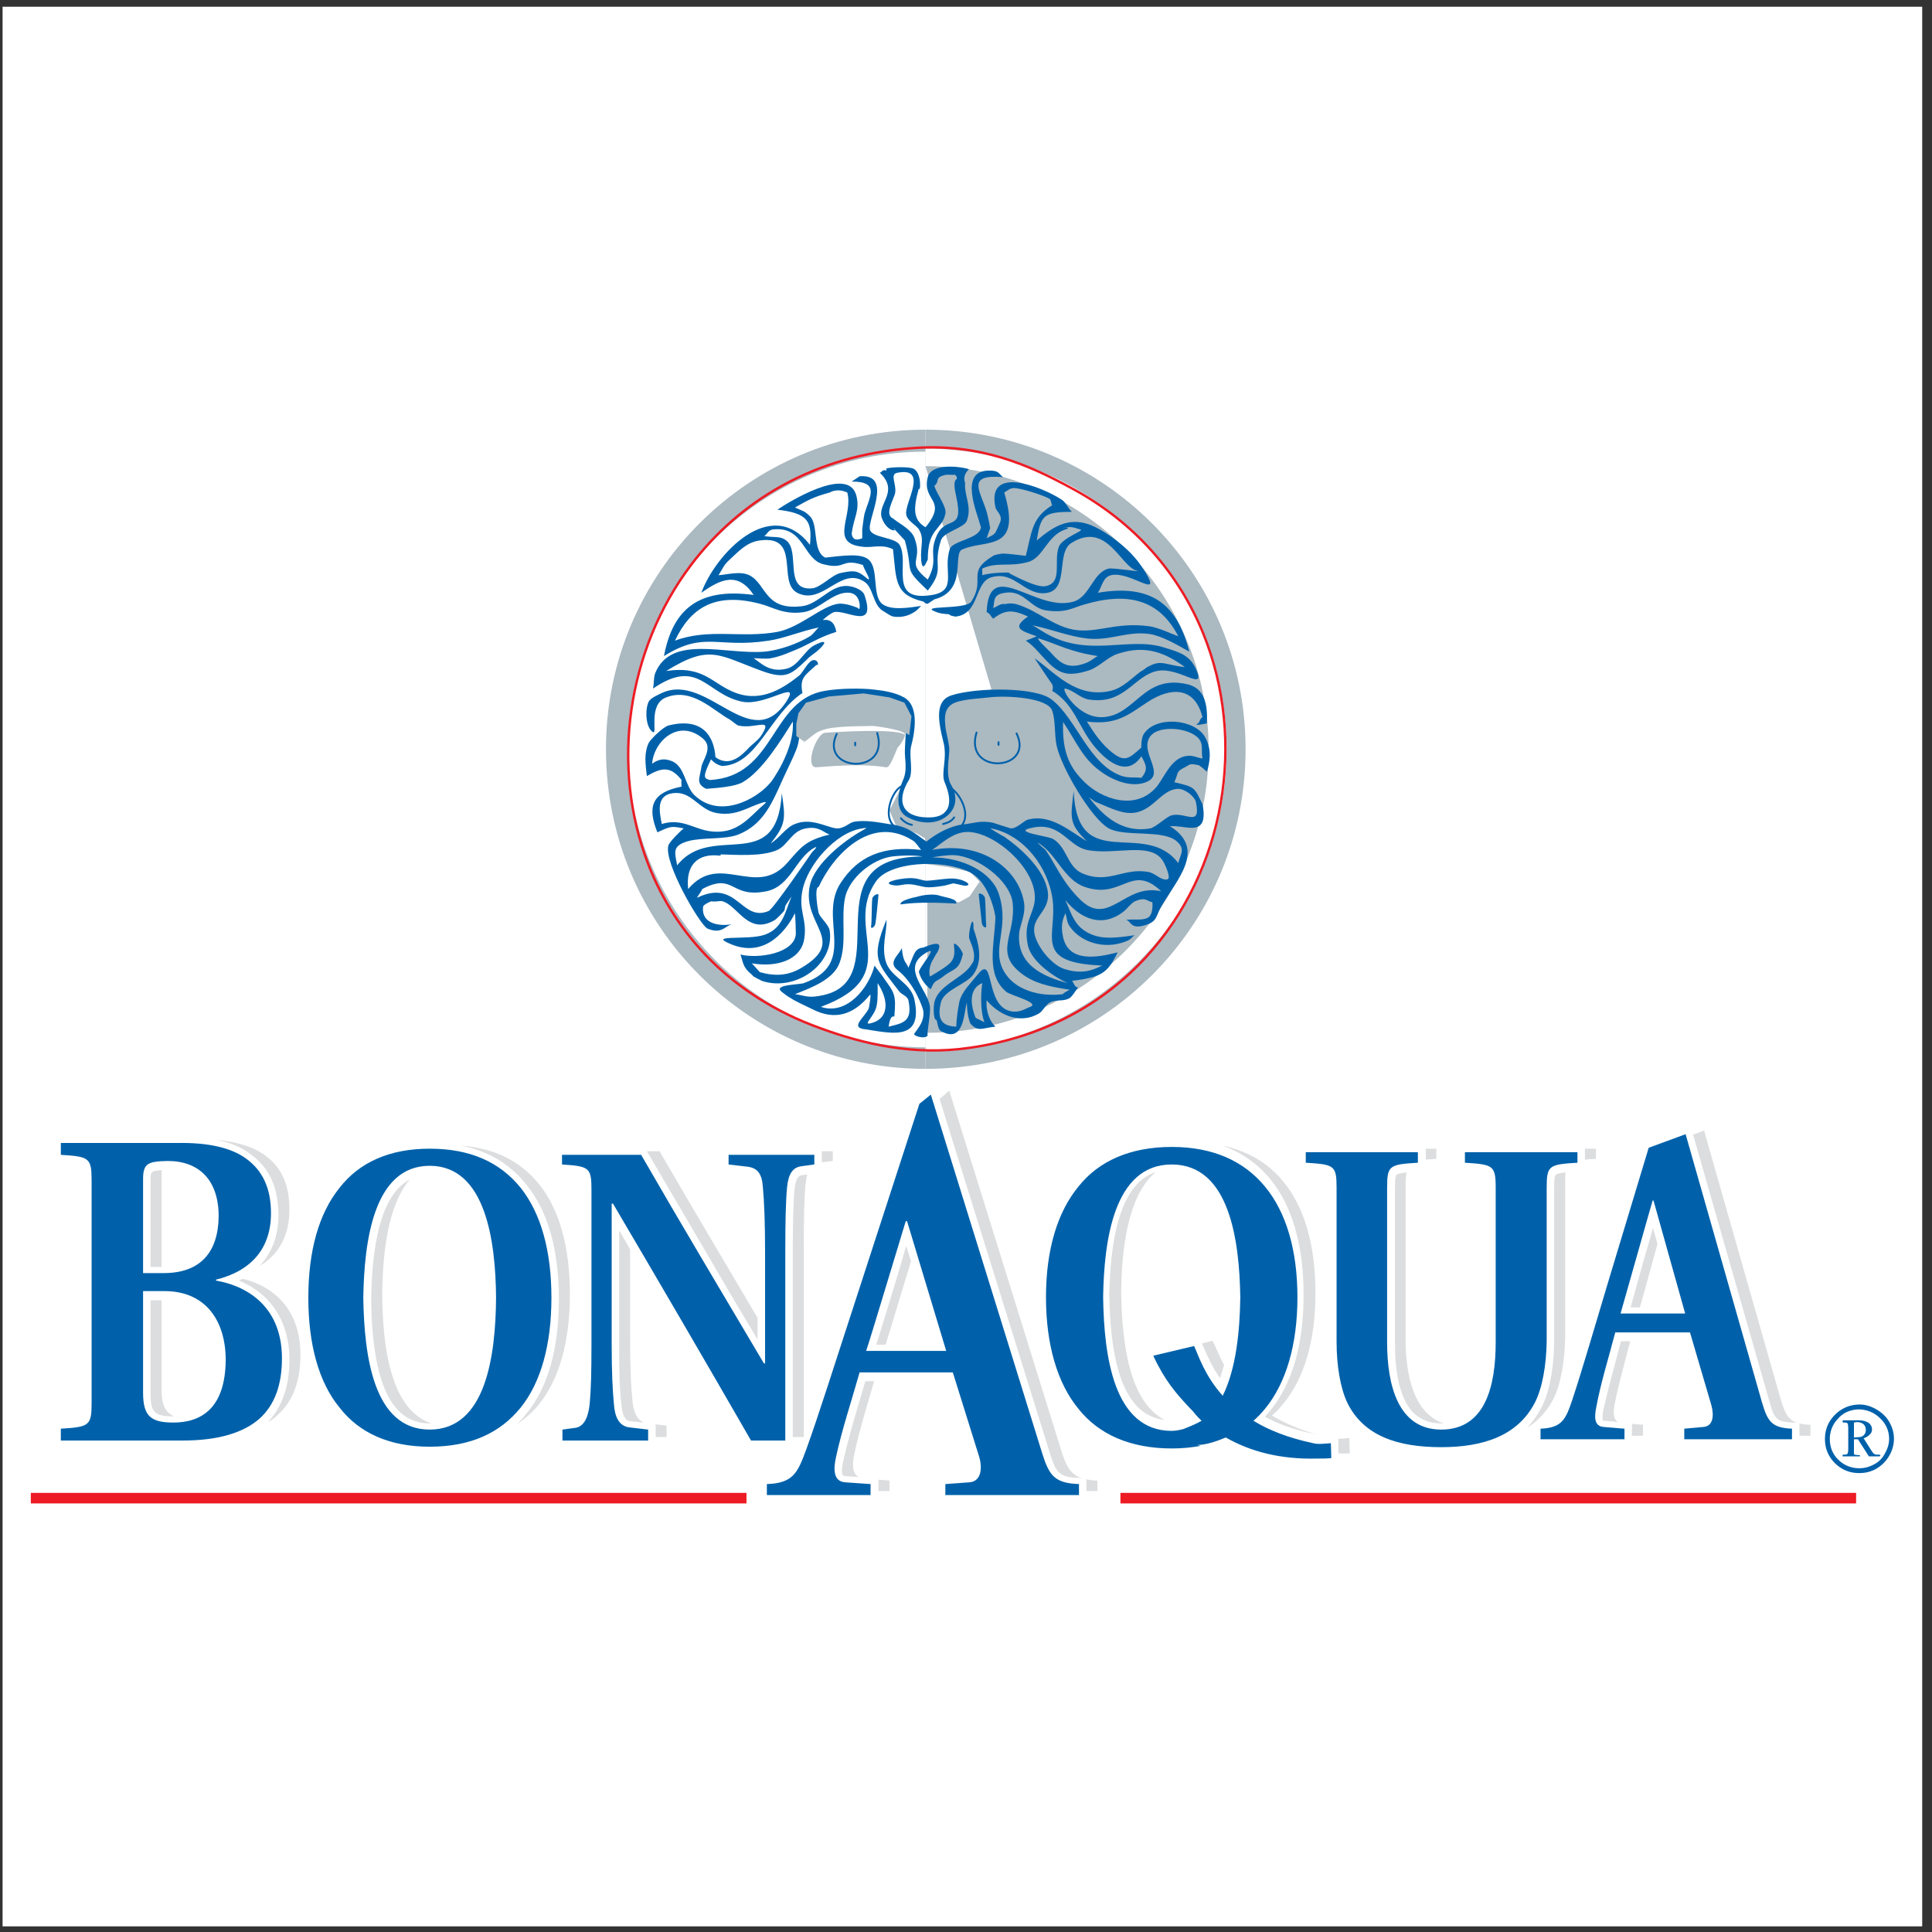 <?xml version="1.0" encoding="UTF-8"?>
<svg xmlns="http://www.w3.org/2000/svg" xmlns:xlink="http://www.w3.org/1999/xlink" width="194pt" height="194pt" viewBox="0 0 194 194" version="1.1">
<rect x="0" y="0" width="194" height="194" fill="#333333" stroke="none"/>
<g id="surface1">
<path style=" stroke:none;fill-rule:evenodd;fill:rgb(100%,100%,100%);fill-opacity:1;" d="M 0.258 0.676 L 193.016 0.676 L 193.016 193.434 L 0.258 193.434 L 0.258 0.676 "/>
<path style=" stroke:none;fill-rule:evenodd;fill:rgb(92.899%,10.999%,14.099%);fill-opacity:1;" d="M 74.957 149.906 L 3.094 149.906 L 3.094 150.965 L 74.957 150.965 L 74.957 149.906 "/>
<path style=" stroke:none;fill-rule:evenodd;fill:rgb(92.899%,10.999%,14.099%);fill-opacity:1;" d="M 112.508 150.965 L 186.379 150.965 L 186.379 149.906 L 112.508 149.906 L 112.508 150.965 "/>
<path style=" stroke:none;fill-rule:evenodd;fill:rgb(86.299%,86.699%,87.099%);fill-opacity:1;" d="M 15.117 118.52 L 15.117 127.215 L 16.219 127.215 L 16.219 118.035 C 16.219 117.812 16.219 117.637 16.262 117.504 C 15.117 117.551 15.117 117.684 15.117 118.52 Z M 25.18 115.914 C 27.035 117.238 27.961 119.27 27.961 122.008 C 27.961 124.082 27.297 125.805 26.062 127.129 C 28.051 125.938 29.062 123.996 29.062 121.477 C 29.062 118.918 28.227 117.152 26.594 116.004 C 25.402 115.121 23.723 114.637 21.691 114.461 C 23.105 114.723 24.297 115.211 25.18 115.914 Z M 17.41 142.227 C 17.41 142.227 17.453 142.227 17.5 142.227 C 16.574 141.828 16.219 141.031 16.219 139.488 L 16.219 130.57 L 15.117 130.57 L 15.117 139.973 C 15.117 140.945 15.246 141.52 15.559 141.781 C 15.82 142.094 16.441 142.227 17.41 142.227 Z M 24.387 128.406 C 24.254 128.453 24.121 128.539 23.988 128.586 C 27.211 129.91 29.062 132.734 29.062 136.531 C 29.062 139.223 28.312 141.297 26.902 142.797 C 27.254 142.621 27.609 142.355 27.871 142.094 C 29.461 140.68 30.168 138.605 30.168 136.043 C 30.168 131.543 27.562 129.203 24.387 128.406 Z M 37.273 130.48 C 37.363 138.871 39.305 142.93 43.145 142.93 C 43.234 142.93 43.277 142.93 43.324 142.93 C 39.172 141.562 38.422 135.117 38.379 129.953 C 38.422 125.98 38.906 121.035 41.16 118.434 C 38.645 119.758 37.363 123.773 37.273 130.48 Z M 54.137 118.918 C 52.281 116.621 49.723 115.297 46.281 115.031 C 49.016 115.562 51.223 116.887 52.855 118.961 C 55.02 121.609 56.121 125.496 56.121 130.441 C 56.121 135.426 55.02 139.312 52.855 141.961 C 52.547 142.355 52.195 142.754 51.797 143.105 C 52.68 142.488 53.477 141.828 54.137 140.988 C 56.168 138.473 57.227 134.676 57.227 129.953 C 57.227 125.23 56.168 121.434 54.137 118.918 Z M 65.836 143.68 L 65.836 144.301 L 66.938 144.301 L 66.938 143.152 L 65.836 143.02 Z M 65.039 115.738 L 73.957 130.969 L 76.074 134.5 L 76.074 132.336 C 72.766 126.73 69.453 121.168 66.23 115.605 L 64.953 115.605 C 64.996 115.652 65.039 115.738 65.039 115.738 Z M 62.172 123.551 L 62.172 135.117 C 62.172 137.809 62.215 139.445 62.391 140.988 C 62.523 142.621 63.055 142.664 63.273 142.711 C 63.273 142.711 64.113 142.797 64.688 142.844 C 63.938 142.578 63.582 141.738 63.496 140.547 C 63.363 139.133 63.273 137.5 63.273 134.59 L 63.273 125.449 Z M 82.52 115.605 L 82.52 116.711 L 83.625 116.578 L 83.625 115.605 Z M 80.578 117.992 C 80.312 118.035 79.914 118.078 79.781 119.449 C 79.652 120.859 79.605 123.023 79.605 125.805 L 79.605 144.301 L 80.711 144.301 L 80.711 125.32 C 80.711 122.359 80.754 120.285 80.887 118.875 C 80.93 118.52 80.977 118.211 81.062 117.945 Z M 105.387 145.801 C 106.004 147.875 106.355 148.359 108.387 148.402 L 108.652 148.449 C 107.461 148.051 107.02 147.168 106.531 145.535 L 95.32 109.516 L 94.348 110.355 Z M 87.992 135.031 L 88.922 135.031 C 89.363 133.66 90.512 129.777 91.48 126.641 L 90.996 125.098 C 90.555 126.598 89.98 128.586 89.406 130.441 Z M 109.094 148.535 L 109.094 149.727 L 110.195 149.727 L 110.195 148.668 C 109.801 148.668 109.445 148.625 109.094 148.535 Z M 88.215 149.199 L 88.215 149.727 L 89.316 149.727 L 89.316 148.668 L 88.215 148.582 Z M 86.184 141.078 C 85.609 143.02 85.082 144.875 84.684 146.684 C 84.418 147.742 84.594 148.094 84.641 148.141 C 84.684 148.141 84.727 148.227 84.902 148.227 C 84.902 148.227 85.566 148.273 86.227 148.316 C 85.566 147.965 85.566 147.035 85.785 146.02 C 86.273 143.68 87.023 141.297 87.773 138.691 L 86.891 138.691 Z M 159.148 115.344 L 159.148 116.445 C 159.457 116.402 159.812 116.402 160.254 116.359 L 160.254 115.344 Z M 143.172 115.828 L 143.172 116.445 C 143.48 116.402 143.832 116.402 144.23 116.359 L 144.23 115.344 L 143.172 115.344 Z M 141.227 117.727 C 140.785 117.77 140.391 117.859 140.258 117.945 C 140.078 118.078 140.078 118.785 140.078 119.402 L 140.078 134.941 C 140.078 138.207 140.699 140.637 141.934 141.871 C 142.684 142.578 143.566 142.93 144.715 142.93 C 144.805 142.93 144.891 142.93 144.98 142.93 C 141.934 141.914 141.141 138.074 141.141 134.41 L 141.141 118.875 C 141.141 118.387 141.184 118.035 141.227 117.727 Z M 156.238 117.945 C 156.059 118.078 156.059 118.785 156.059 119.402 L 156.059 134.852 C 156.016 137.5 155.574 139.797 154.777 141.344 C 154.383 142.094 153.898 142.797 153.324 143.371 C 154.426 142.711 155.309 141.738 155.973 140.504 C 156.723 139.004 157.117 136.75 157.164 134.324 L 157.164 118.875 C 157.164 118.387 157.164 118.035 157.207 117.727 C 156.766 117.77 156.367 117.859 156.238 117.945 Z M 163.738 131.277 L 164.668 131.277 C 164.977 130.219 165.727 127.48 166.434 124.922 L 165.992 123.289 C 165.641 124.523 165.195 126.023 164.801 127.438 Z M 177.688 140.77 C 178.176 142.535 178.441 142.754 179.941 142.844 L 180.383 142.844 C 179.543 142.535 179.188 141.828 178.793 140.457 L 171.113 113.531 L 170.008 113.93 Z M 162.238 136.664 C 161.797 138.34 161.355 139.973 161.004 141.562 C 160.828 142.402 160.961 142.621 160.961 142.664 C 160.961 142.664 161.004 142.664 161.094 142.664 C 161.094 142.664 161.844 142.711 162.461 142.797 C 161.977 142.488 161.977 141.738 162.152 140.902 C 162.551 138.914 163.121 136.883 163.695 134.676 L 162.77 134.676 Z M 180.691 142.93 C 180.691 143.062 180.691 143.594 180.691 143.594 L 180.691 144.168 L 181.797 144.168 L 181.797 143.062 C 181.355 143.062 181 143.02 180.691 142.93 Z M 163.871 143.594 L 163.871 144.168 L 164.977 144.168 L 164.977 143.062 L 163.871 142.977 Z M 121.762 134.633 L 120.703 134.898 C 120.746 135.074 120.836 135.25 120.922 135.426 C 121.277 136.223 121.719 137.281 122.512 138.383 C 122.645 137.988 122.777 137.547 122.91 137.059 C 122.336 136 122.027 135.117 121.762 134.633 Z M 111.387 130.043 C 111.52 138.074 113.332 142.18 116.949 142.578 C 113.332 140.723 112.668 134.719 112.582 129.82 C 112.625 125.539 113.199 120.066 116.066 117.684 C 113.066 118.652 111.52 122.801 111.387 130.043 Z M 135.488 144.387 C 135.137 144.43 134.738 144.477 134.387 144.477 L 134.387 145.934 C 134.785 145.934 135.137 145.977 135.535 145.934 Z M 127.543 118.387 C 129.75 121.082 130.898 125.012 130.898 130.043 C 130.898 135.031 129.75 138.957 127.543 141.652 C 127.367 141.871 127.191 142.047 127.016 142.27 C 128.34 142.977 129.973 143.594 132.004 143.992 C 132.047 144.035 132.09 144.035 132.18 144.035 C 130.371 143.504 128.957 142.887 127.723 142.137 C 128.164 141.781 128.516 141.387 128.867 140.945 C 130.988 138.383 132.09 134.59 132.09 129.82 C 132.09 125.055 130.988 121.215 128.867 118.652 C 127.367 116.797 125.336 115.605 122.777 115.031 C 124.676 115.738 126.266 116.844 127.543 118.387 "/>
<path style=" stroke:none;fill-rule:evenodd;fill:rgb(0%,37.999%,66.699%);fill-opacity:1;" d="M 118.805 143.504 C 118.449 143.594 118.008 143.68 117.656 143.68 C 111.828 143.68 110.859 136.176 110.77 130.262 C 110.859 124.613 111.828 116.93 117.656 116.93 C 123.484 116.93 124.453 124.613 124.543 130.262 C 124.496 133.574 124.145 137.414 122.777 140.152 C 120.922 138.074 120.305 136 119.906 135.16 L 115.805 136.133 C 116.949 138.605 118.098 139.93 119.512 141.43 C 119.598 141.52 119.688 141.605 119.773 141.695 C 119.773 141.695 120.172 142.227 120.656 142.664 C 120.219 142.93 119.598 143.195 118.805 143.504 Z M 123.086 144.344 C 125.559 145.758 128.559 146.551 132.223 146.461 C 132.754 146.461 133.195 146.461 133.68 146.418 L 133.637 144.918 C 133.02 144.961 132.312 145.051 131.871 144.918 C 129.355 144.387 127.367 143.594 125.867 142.664 C 126.266 142.312 126.66 141.914 127.016 141.473 C 129.133 138.914 130.281 135.031 130.281 130.262 C 130.281 125.496 129.133 121.699 127.016 119.141 C 124.895 116.578 121.805 115.168 117.656 115.168 C 113.508 115.168 110.328 116.578 108.297 119.141 C 106.18 121.699 105.031 125.496 105.031 130.262 C 105.031 135.031 106.18 138.914 108.297 141.473 C 110.328 144.035 113.508 145.445 117.656 145.445 C 118.715 145.445 119.598 145.359 120.57 145.184 L 120.219 145.094 C 121.145 145.094 122.246 144.695 123.086 144.344 Z M 6.109 143.461 C 8.98 143.285 9.199 143.152 9.199 140.855 L 9.199 118.566 C 9.199 116.27 8.98 116.137 6.109 115.961 L 6.109 114.77 L 17.852 114.77 C 20.809 114.723 23.195 115.211 24.738 116.359 C 26.371 117.551 27.211 119.316 27.211 121.832 C 27.211 125.32 25.27 127.613 21.691 128.496 L 21.691 128.586 C 25.18 129.203 28.312 131.496 28.312 136.398 C 28.312 139.004 27.609 141.078 26.02 142.488 C 24.43 143.859 21.957 144.652 18.293 144.652 L 6.109 144.652 Z M 14.367 139.84 C 14.367 142.18 15.117 142.844 17.41 142.844 C 20.191 142.844 22.621 141.43 22.664 136.574 C 22.664 132.602 20.633 129.645 16.527 129.645 L 14.367 129.645 Z M 16.441 127.836 C 20.148 127.836 21.914 125.715 21.957 122.141 C 21.957 118.52 20.016 116.578 16.836 116.578 C 14.895 116.621 14.367 116.797 14.367 118.387 L 14.367 127.836 Z M 34.098 141.344 C 32.023 138.824 30.961 135.031 30.961 130.305 C 30.961 125.582 32.023 121.832 34.098 119.27 C 36.082 116.711 39.129 115.344 43.145 115.344 C 47.25 115.344 50.207 116.711 52.281 119.27 C 54.312 121.832 55.371 125.582 55.371 130.305 C 55.371 135.031 54.312 138.824 52.281 141.344 C 50.207 143.902 47.25 145.27 43.145 145.27 C 39.129 145.27 36.082 143.902 34.098 141.344 Z M 49.812 130.305 C 49.766 124.699 48.797 117.062 43.145 117.062 C 37.496 117.062 36.57 124.699 36.48 130.305 C 36.57 136.133 37.496 143.551 43.145 143.551 C 48.797 143.551 49.766 136.133 49.812 130.305 Z M 64.379 115.961 C 68.395 122.934 72.543 129.863 76.695 136.883 L 76.824 136.926 L 76.824 125.672 C 76.824 122.758 76.738 120.684 76.605 119.227 C 76.516 117.859 76.074 117.285 75.059 117.152 L 73.16 116.93 L 73.16 115.961 L 81.77 115.961 L 81.77 116.93 L 80.445 117.109 C 79.605 117.238 79.164 117.859 79.031 119.227 C 78.898 120.641 78.855 122.715 78.855 125.672 L 78.855 144.652 L 75.414 144.652 C 70.867 136.75 66.23 128.805 61.551 120.859 L 61.422 120.859 L 61.422 134.941 C 61.422 137.855 61.508 139.488 61.641 140.945 C 61.73 142.312 62.172 143.195 63.188 143.328 L 65.082 143.551 L 65.082 144.652 L 56.477 144.652 L 56.477 143.551 L 57.801 143.371 C 58.641 143.238 59.082 142.312 59.215 140.945 C 59.344 139.531 59.391 137.898 59.391 134.941 L 59.391 119.449 C 59.391 117.238 59.168 117.109 56.434 116.93 L 56.434 115.961 Z M 77.004 149.023 C 79.652 148.934 80.094 147.875 80.93 145.625 C 82.211 142.094 83.844 136.883 85.391 132.16 L 92.32 110.84 L 93.469 109.914 L 104.637 145.887 C 105.34 148.141 105.871 148.934 108.344 149.023 L 108.344 150.125 L 94.926 150.125 L 94.926 149.023 L 97.352 148.844 C 98.5 148.758 98.676 147.477 98.324 146.285 L 95.676 137.809 L 86.316 137.809 C 85.434 140.902 84.508 143.68 83.934 146.375 C 83.668 147.609 83.711 148.758 84.859 148.844 L 87.418 149.023 L 87.418 150.125 L 77.004 150.125 Z M 95.012 135.648 L 91.082 122.625 L 90.949 122.625 C 90.465 124.172 87.551 133.926 86.977 135.648 Z M 155.309 134.719 C 155.266 137.148 154.867 139.398 154.117 140.855 C 152.395 144.168 148.953 145.316 144.715 145.316 C 140.301 145.316 136.945 144.168 135.312 140.902 C 134.605 139.445 134.211 137.191 134.211 134.719 L 134.211 119.27 C 134.211 117.02 133.988 116.93 131.117 116.754 L 131.117 115.695 L 142.375 115.695 L 142.375 116.754 C 139.508 116.93 139.285 117.02 139.285 119.27 L 139.285 134.766 C 139.285 139.004 140.344 143.551 144.715 143.551 C 149.219 143.551 150.188 139.047 150.188 134.766 L 150.188 119.27 C 150.188 117.02 149.926 116.93 147.098 116.754 L 147.098 115.695 L 158.398 115.695 L 158.398 116.754 C 155.531 116.93 155.309 117.02 155.309 119.27 Z M 154.691 143.461 C 156.812 143.371 157.207 142.578 157.871 140.59 C 158.887 137.547 160.211 132.953 161.445 128.852 L 165.551 115.254 L 169.258 113.887 L 176.938 140.855 C 177.512 142.797 177.953 143.371 179.941 143.461 L 179.941 144.52 L 169.125 144.52 L 169.125 143.461 L 171.066 143.285 C 171.996 143.195 172.129 142.227 171.863 141.164 L 169.699 133.793 L 162.195 133.793 C 161.488 136.484 160.738 138.871 160.297 141.254 C 160.078 142.312 160.078 143.195 161.004 143.285 L 163.121 143.461 L 163.121 144.52 L 154.691 144.52 Z M 169.215 131.895 L 166.035 120.551 L 165.949 120.551 C 165.551 121.875 163.168 130.395 162.727 131.895 Z M 186.738 141.031 C 187.312 141.031 187.887 141.211 188.414 141.52 C 188.945 141.828 189.387 142.227 189.695 142.754 C 190.004 143.285 190.18 143.859 190.18 144.477 C 190.18 145.094 190.004 145.668 189.695 146.199 C 189.387 146.727 188.945 147.168 188.414 147.477 C 187.887 147.785 187.312 147.918 186.695 147.918 C 186.074 147.918 185.504 147.785 184.973 147.477 C 184.441 147.168 184 146.727 183.691 146.199 C 183.383 145.668 183.25 145.094 183.25 144.477 C 183.25 143.461 183.648 142.621 184.355 141.961 C 185.016 141.344 185.855 141.031 186.738 141.031 Z M 186.738 141.52 C 185.855 141.52 185.062 141.828 184.488 142.535 C 184 143.062 183.738 143.77 183.738 144.477 C 183.738 145.359 184.047 146.109 184.707 146.684 C 185.238 147.168 185.945 147.434 186.695 147.434 C 187.223 147.434 187.711 147.301 188.195 147.035 C 188.637 146.816 189.035 146.418 189.254 145.977 C 189.52 145.535 189.695 145.008 189.695 144.477 C 189.695 143.637 189.344 142.887 188.68 142.312 C 188.152 141.828 187.488 141.562 186.738 141.52 Z M 186.164 144.52 L 186.164 145.492 C 186.164 145.711 186.164 145.844 186.164 145.887 C 186.164 145.977 186.164 146.02 186.211 146.066 C 186.254 146.066 186.387 146.109 186.562 146.109 L 186.648 146.109 C 186.738 146.109 186.781 146.152 186.781 146.199 L 186.738 146.242 C 186.695 146.242 186.648 146.242 186.648 146.242 L 186.52 146.242 C 186.52 146.242 186.43 146.242 186.34 146.242 C 186.254 146.242 186.074 146.242 185.812 146.242 L 185.016 146.242 C 185.016 146.242 185.016 146.199 185.016 146.152 C 185.016 146.152 185.016 146.066 185.105 146.066 L 185.238 146.066 C 185.414 146.066 185.504 146.02 185.504 145.977 C 185.547 145.934 185.59 145.758 185.59 145.492 L 185.59 143.461 C 185.59 143.195 185.547 142.977 185.547 142.977 C 185.504 142.887 185.414 142.844 185.238 142.844 L 185.105 142.844 C 185.062 142.844 185.016 142.797 185.016 142.711 C 185.016 142.664 185.062 142.621 185.105 142.621 C 185.148 142.621 185.195 142.621 185.195 142.621 L 185.324 142.621 C 185.461 142.621 185.59 142.621 185.637 142.621 L 185.766 142.621 C 185.898 142.621 186.121 142.621 186.297 142.621 L 186.605 142.621 C 186.961 142.621 187.27 142.664 187.488 142.797 C 187.621 142.844 187.797 142.977 187.844 143.105 C 187.93 143.195 187.977 143.371 187.977 143.551 C 187.977 143.727 187.887 143.945 187.754 144.035 C 187.621 144.211 187.355 144.344 187.137 144.43 L 187.754 145.402 C 187.977 145.758 188.105 145.977 188.195 145.977 C 188.238 146.066 188.371 146.066 188.547 146.066 L 188.637 146.066 C 188.77 146.066 188.812 146.109 188.812 146.152 C 188.812 146.242 188.727 146.242 188.594 146.242 L 187.664 146.242 L 186.562 144.52 C 186.43 144.52 186.254 144.52 186.164 144.52 Z M 186.164 144.344 C 186.387 144.344 186.605 144.301 186.738 144.301 C 187.137 144.254 187.355 143.945 187.355 143.594 C 187.355 143.105 187.047 142.797 186.43 142.797 C 186.34 142.797 186.254 142.844 186.164 142.844 L 186.164 144.344 "/>
<path style=" stroke:none;fill-rule:evenodd;fill:rgb(67.099%,72.499%,75.699%);fill-opacity:1;" d="M 92.938 43.145 C 75.238 43.145 60.848 57.492 60.848 75.234 C 60.848 92.98 75.238 107.328 92.938 107.328 L 92.938 43.145 "/>
<path style=" stroke:none;fill-rule:evenodd;fill:rgb(67.099%,72.499%,75.699%);fill-opacity:1;" d="M 92.938 107.328 C 110.684 107.328 125.074 92.98 125.074 75.234 C 125.074 57.492 110.684 43.145 92.938 43.145 L 92.938 107.328 "/>
<path style=" stroke:none;fill-rule:evenodd;fill:rgb(100%,100%,100%);fill-opacity:1;" d="M 92.938 105.473 C 109.621 105.473 123.176 91.922 123.176 75.234 C 123.176 58.551 109.621 45.043 92.938 45.043 L 92.938 105.473 "/>
<path style=" stroke:none;fill-rule:evenodd;fill:rgb(100%,100%,100%);fill-opacity:1;" d="M 92.938 45.352 C 76.43 45.352 63.055 58.727 63.055 75.234 C 63.055 91.746 76.43 105.164 92.938 105.164 L 92.938 45.352 "/>
<path style=" stroke:none;fill-rule:evenodd;fill:rgb(67.099%,72.499%,75.699%);fill-opacity:1;" d="M 99.559 69.234 L 94.66 70.512 L 94.969 77.312 L 95.629 80.578 L 94.527 81.988 L 92.895 82.477 L 91.48 82.035 L 90.289 81.062 L 90.863 78.371 L 89.316 81.371 L 89.934 82.828 L 92.098 83.711 L 92.895 84.195 L 92.895 86.758 L 95.234 87.066 L 97.395 87.551 L 98.367 88.523 L 97.352 90.023 L 96.293 90.598 L 93.113 90.508 L 93.113 103.707 C 108.785 103.707 121.363 90.949 121.363 75.281 C 121.363 59.566 108.652 46.809 92.938 46.809 L 99.559 69.234 "/>
<path style=" stroke:none;fill-rule:evenodd;fill:rgb(0%,37.999%,66.699%);fill-opacity:1;" d="M 91.656 47.031 C 92.629 47.383 92.406 49.68 92.273 49.016 C 91.703 51.047 91.656 52.195 92.938 52.945 C 95.234 50.121 92.539 50.383 93.16 47.91 C 93.512 46.5 96.336 46.809 97.309 47.117 C 97.309 47.117 96.602 47.648 96.91 48.484 C 96.82 49.855 97.617 50.824 97.086 52.281 C 96.82 53.031 94.746 53.387 94.48 54.27 C 93.598 57.004 94.969 57.004 93.16 59.301 C 90.598 56.871 91.789 57.711 90.863 54.27 L 89.715 53.031 C 90.332 53.34 89.141 53.562 88.566 52.062 C 87.992 50.605 90.379 49.414 88.348 47.473 C 88.613 47.383 88.566 47.117 89.008 47.25 C 89.008 47.207 89.008 47.117 89.008 47.031 C 89.582 46.898 91.082 46.852 91.656 47.031 Z M 89.891 49.457 C 89.801 50.074 88.742 51.664 89.672 52.062 C 90.379 52.637 91.527 53.164 91.836 54.047 C 92.719 56.434 90.863 56.344 93.16 58.195 C 94.305 56.078 93.203 55.77 94.039 53.828 C 94.969 51.664 96.82 53.52 96.027 49.898 C 95.852 49.105 95.719 48.355 96.027 48.133 C 96.246 47.957 95.805 47.516 95.805 47.691 C 95.852 47.691 95.012 47.648 94.926 47.691 C 93.777 47.957 94.438 48.266 93.82 48.797 C 94.129 49.723 95.102 50.914 94.926 51.621 C 94.527 53.297 93.16 52.988 93.16 56.211 C 93.113 56.168 92.629 57.711 92.496 56.211 C 92.406 54.754 92.848 54.137 92.273 53.164 C 92.012 52.723 91.039 52.281 90.996 51.621 C 90.82 50.516 93.289 46.852 90.113 47.473 C 89.316 47.602 90.023 48.574 89.891 49.457 "/>
<path style=" stroke:none;fill-rule:evenodd;fill:rgb(0%,37.999%,66.699%);fill-opacity:1;" d="M 107.195 52.945 C 107.727 52.855 108.254 53.121 108.477 53.164 C 109.004 53.254 106.621 54.004 106.312 54.93 C 105.781 56.434 106.754 58.508 104.988 58.859 C 104.105 59.035 101.984 57.887 101.277 57.535 C 102.074 57.492 99.824 57.402 98.633 57.758 C 98.633 57.711 98.633 57.094 98.633 57.094 C 100.133 56.387 101.324 56.961 103.223 56.434 C 104.766 56.035 105.121 53.781 106.977 53.164 C 107.988 52.812 105.871 53.121 107.195 52.945 Z M 77.621 53.164 C 80.754 52.812 80.621 56.121 82.652 56.652 C 84.992 57.27 84.418 55.992 86.668 56.742 C 86.625 56.961 87.816 58.77 86.934 57.977 C 86.008 57.184 85.566 57.312 84.418 57.535 C 83.535 57.711 82.43 58.992 81.547 59.078 C 78.637 59.348 80.402 55.371 78.945 54.27 C 78.328 53.781 77.707 54.004 76.738 53.828 C 77.047 53.648 77.137 53.211 77.621 53.164 Z M 85.301 59.523 C 86.625 59.652 86.359 61.641 86.184 61.066 C 86.184 61.066 84.992 60.535 84.199 60.625 C 82.562 60.801 80.355 63.008 78.062 63.449 C 74.484 64.113 71.176 63.055 67.777 64.332 C 69.32 61.066 71.75 59.434 76.297 60.625 C 77.574 60.934 78.68 61.773 80.711 61.465 C 82.254 61.242 83.711 59.348 85.301 59.523 Z M 79.605 72.453 C 79.828 75.324 77.355 78.637 77.398 78.547 C 75.898 80.355 72.234 82.211 69.762 79.871 C 68.746 78.945 68.793 76.824 67.336 76.383 C 66.938 76.25 66.32 76.074 65.48 76.691 C 65.656 74.398 68.172 72.102 70.602 74.176 C 71.66 75.105 70.512 76.34 70.426 77.047 C 70.25 78.191 69.852 78.68 70.91 79.211 C 72.059 79.121 73.824 78.988 74.574 78.547 C 76.516 77.441 78.414 74.352 79.605 72.453 Z M 67.555 79.648 C 69.453 79.387 70.117 81.281 71.926 81.637 C 73.16 81.859 74.043 81.594 75.016 81.195 C 75.414 81.02 77.488 80.137 76.738 80.754 C 75.633 81.68 74.664 83.004 73.031 83.402 C 70.16 84.02 69.055 81.945 66.453 82.742 C 66.23 81.594 65.836 79.871 67.555 79.648 Z M 101.723 49.016 C 102.34 48.93 105.031 49.812 105.43 50.121 C 105.516 50.164 105.605 50.738 105.648 50.738 C 103.574 52.02 103.621 53.43 103.004 55.812 C 102.164 55.727 101.277 55.594 100.84 55.594 C 100.484 55.551 99.734 55.77 99.734 55.812 C 96.953 57.492 99.027 58.109 97.527 60.406 C 96.953 61.285 92.012 60.715 94.039 61.465 C 94.348 61.598 94.746 61.641 95.363 61.684 C 95.145 61.73 95.852 61.949 96.027 61.906 C 98.367 61.598 97.836 58.508 99.516 57.977 C 101.941 57.227 102.914 59.961 105.207 59.523 C 107.371 59.078 106.004 55.418 107.637 54.488 C 111.168 52.328 112.535 56.918 114.168 57.312 C 114.832 57.492 111.828 57.004 111.344 57.094 C 109.754 57.445 109.445 59.918 107.812 60.406 C 104.016 61.551 99.293 55.77 99.074 61.465 C 99.469 61.641 99.469 61.906 99.734 62.125 C 100.973 61.156 101.766 61.242 103.223 61.906 C 101.59 63.055 102.43 63.316 104.105 63.891 C 103.883 63.98 103.266 64.246 103.004 64.332 C 104.324 65.129 105.387 67.289 106.977 67.602 C 107.68 67.777 108.738 67.512 109.137 67.379 C 110.328 67.07 111.121 66.012 112.227 65.656 C 115.098 64.688 117.082 65.613 118.98 66.98 C 117.082 66.805 116.598 66.188 115.316 66.938 C 115.316 66.848 114.609 67.469 114.609 67.379 C 113.684 68.039 112.801 69.055 111.566 69.363 C 108.078 70.203 105.914 67.512 103.883 66.098 C 104.547 67.07 104.988 67.777 105.648 68.703 C 105.648 68.703 105.824 69.055 105.648 69.363 C 107.855 70.688 108.254 72.895 109.801 74.84 C 110.902 76.207 113.066 78.238 114.609 75.941 C 115.098 76.824 115.316 77.266 114.609 78.105 C 113.859 78.016 113.422 78.148 112.668 77.93 C 109.312 76.781 108.121 72.191 105.605 70.246 C 104.016 68.969 98.102 69.012 95.586 69.809 C 93.863 70.336 94.172 72.277 94.746 74.574 C 95.145 76.117 94.48 77.531 94.836 78.504 C 95.852 80.844 95.234 82.164 93.07 82.078 C 90.641 82.035 89.934 80.488 91.262 78.324 C 91.746 77.488 91.262 75.941 91.48 74.973 C 92.012 72.984 92.145 70.777 90.773 70.027 C 89.891 69.543 88.875 69.363 87.684 69.234 C 86.535 69.102 84.375 69.102 82.871 69.363 C 77.312 70.246 77.93 77.973 71.266 78.324 C 70.734 78.148 70.469 78.148 71.395 76.25 C 71.574 76.43 71.883 76.781 72.5 76.914 C 76.031 76.824 77.266 71.793 80.578 69.586 C 80.27 68.039 80.844 67.82 81.988 66.762 C 82.301 66.895 82.121 66.098 81.547 66.32 C 81.105 66.496 80.621 67.512 80.27 67.82 C 78.77 69.012 76.559 70.559 73.91 69.586 C 71.484 68.703 70.777 66.805 66.895 67.379 C 71.309 64.641 72.148 65.789 76.516 67.379 C 78.945 68.262 79.473 67.688 80.93 66.32 C 81.238 65.965 81.594 65.746 81.988 65.438 C 82.785 64.773 83.316 64.023 81.812 64.773 C 80.797 65.262 80.18 66.895 78.945 67.156 C 77.266 67.555 76.43 66.586 75.68 66.098 C 76.207 66.098 76.871 66.188 77.398 66.098 C 78.414 65.922 79.562 65.395 80.488 64.996 C 81.68 64.422 82.43 63.938 83.977 63.449 C 83.934 63.406 83.887 62.082 82.652 62.258 C 82.43 62.391 83.402 61.551 83.758 61.465 C 84.992 61.199 88.039 63.363 86.801 59.742 C 86.625 59.211 85.523 58.727 84.641 58.859 C 83.27 59.035 82.121 60.578 80.711 60.844 C 76.738 61.422 77.004 58.641 75.238 57.758 C 74.309 57.312 72.984 57.711 72.148 57.758 C 72.633 57.004 72.633 56.785 73.25 56.211 C 74.09 55.461 74.926 54.445 76.297 54.27 C 80.488 53.695 78.016 58.461 80.047 59.523 C 82.609 60.844 84.418 56.828 86.801 58.418 C 87.684 58.992 87.641 60.625 88.566 61.285 C 88.742 61.375 89.406 61.859 89.672 61.906 C 90.773 62.082 91.527 61.684 92.055 61.285 C 92.098 61.242 92.496 60.844 92.496 60.844 C 91.262 61.023 89.449 61.332 88.566 60.625 C 87.551 59.742 88.258 57.137 87.242 56.211 C 86.492 55.504 84.551 55.812 82.871 55.992 C 81.547 55.371 82.211 52.68 81.328 51.84 C 80.754 51.266 80.664 51.355 79.828 50.957 C 81.02 50.297 81.637 49.898 83.316 49.457 C 83.316 49.457 84.02 48.973 85.082 49.457 C 85.699 51.797 83.27 54.488 86.492 54.887 C 87.641 55.062 88.477 54.578 89.672 55.152 C 90.023 58.328 89.801 59.699 92.719 60.406 C 92.805 60.406 92.805 60.625 93.16 60.625 L 93.82 60.184 C 97.262 59.301 95.543 55.418 96.691 55.152 C 98.984 54.137 102.648 55.461 100.84 49.457 C 101.016 49.367 101.41 49.016 101.723 49.016 Z M 93.023 84.508 C 91.836 83.668 91.172 82.961 89.23 82.742 C 88.391 82.609 86.891 82.301 85.742 82.52 C 85.258 82.609 84.773 83.227 83.977 83.184 C 82.961 83.051 81.418 82.078 79.828 82.742 C 78.945 83.051 78.281 84.152 77.398 84.684 C 78.898 82.785 78.898 82.254 78.504 79.648 C 78.016 87.992 71.484 82.477 67.996 86.891 C 67.777 85.609 67.422 84.945 69.102 84.461 C 70.559 84.062 72.809 84.328 74.133 83.801 C 77.09 82.609 77.754 79.914 79.164 77.047 C 79.43 76.473 80.004 75.324 80.137 74.707 C 80.445 73.426 80.18 72.324 80.711 71.352 C 80.93 70.82 82.43 70.336 83.094 70.246 C 85.301 69.938 88.965 69.719 90.07 70.559 C 90.246 70.688 91.039 71.043 91.172 71.883 C 91.215 71.793 91.172 72.277 91.082 72.852 C 90.949 73.426 90.906 74.266 90.863 75.324 C 90.82 76.207 91.172 77.312 90.641 78.414 C 90.289 79.254 89.672 81.328 91.172 82.078 C 92.496 82.785 94.219 82.828 95.277 81.77 C 96.645 80.398 95.453 78.723 95.453 78.723 C 94.926 77.664 95.363 75.898 95.32 75.148 C 95.188 74 94.969 73.516 94.926 72.895 C 94.879 72.277 94.746 71.352 95.496 70.777 C 96.203 70.203 98.324 70.16 99.293 70.027 C 101.191 69.809 105.207 70.07 105.648 71.352 C 106.004 72.324 105.871 73.824 106.094 74.84 C 106.531 77.004 109.578 82.211 111.344 83.184 C 112.977 84.062 116.73 83.27 118.141 84.461 C 119.07 85.258 118.539 85.742 118.316 86.668 C 114.922 82.164 108.164 87.906 107.812 79.43 C 107.504 82.078 107.285 82.695 109.137 84.461 C 107.547 83.578 105.562 81.68 103.223 82.301 C 102.824 82.387 102.164 83.184 101.5 83.184 C 101.5 83.184 99.781 82.652 99.691 82.609 C 98.5 82.387 98.012 82.609 97.043 82.742 C 94.926 82.871 93.023 84.508 93.023 84.508 Z M 99.293 47.25 C 96.246 47.293 98.102 51.445 98.5 52.945 C 98.367 54.137 95.629 54.27 95.363 55.152 C 94.66 57.359 96.203 59.301 93.598 59.742 C 89.098 60.492 91.391 56.562 90.332 54.711 C 89.891 53.961 87.684 54.004 87.375 53.254 C 86.977 52.281 89.801 47.559 86.316 47.824 L 85.523 48.355 C 88.434 48.355 87.289 49.898 86.801 51.621 C 86.715 52.02 86.582 53.164 86.582 53.164 C 86.582 53.164 86.582 53.961 86.582 54.047 C 86.535 54.047 85.656 54.535 85.523 53.605 C 85.699 51.973 86.406 51.223 85.965 49.68 C 85.082 46.723 79.031 50.516 78.062 51.18 C 81.02 51.531 81.594 52.238 81.328 54.711 C 77.398 49.633 71.793 55.727 70.426 59.523 C 72.367 58.152 74.09 57.359 75.68 59.742 C 70.117 58.992 67.555 61.199 66.672 65.879 C 70.777 63.316 72.016 65.129 77.18 64.332 C 78.723 64.113 80.445 63.363 82.211 63.008 C 81.945 63.23 81.637 63.715 81.328 63.891 C 80.18 64.598 78.281 65.305 76.738 65.438 C 72.809 65.746 67.379 63.672 65.789 67.602 C 65.613 68.086 65.703 68.48 65.57 69.145 C 70.203 65.965 70.91 69.762 74.574 70.469 C 76.957 70.91 80.488 68.086 78.945 70.469 C 75.367 75.855 71.043 67.469 66.453 69.586 C 66.012 69.809 65.348 70.07 65.129 70.469 C 64.73 71.352 64.863 73.117 65.57 73.516 C 66.055 73.777 65.039 70.734 66.895 70.027 C 69.496 69.012 71.617 71.352 73.25 72.234 C 73.426 72.324 73.957 72.809 74.133 72.852 C 75.809 73.25 77.621 71.969 76.516 73.734 C 76.207 74.309 75.414 74.797 75.016 75.281 C 73.957 76.383 72.941 76.824 71.84 76.031 C 71.707 74 70.602 71.969 67.113 72.852 C 66.629 72.984 65.395 74.133 65.129 74.617 C 64.645 75.68 64.82 76.738 64.953 77.93 C 66.453 77.047 67.336 76.914 68.438 78.324 C 68.395 78.371 68.438 78.945 68.438 78.988 C 65.48 79.562 64.953 80.973 66.012 83.578 C 67.422 82.918 67.422 82.961 68.66 83.184 C 68.352 83.402 67.203 84.551 67.113 84.902 C 66.629 86.625 70.293 92.895 71.043 93.246 C 72.457 93.82 72.766 93.023 73.469 92.805 C 72.633 92.98 70.383 92.98 70.602 91.039 C 70.645 90.816 71.395 90.508 71.395 90.508 C 72.234 90.598 72.234 90.332 72.809 90.598 C 74.223 91.262 75.281 93.906 77.84 92.363 C 77.973 92.273 78.637 91.613 78.723 91.48 C 78.855 91.305 78.77 91.039 78.945 90.816 L 79.473 90.023 C 78.812 91.699 78.547 93.246 76.781 93.863 C 75.148 94.438 71.086 93.82 73.25 94.746 C 76.516 96.203 78.723 93.863 79.828 91.699 C 79.871 92.145 79.914 93.422 79.914 93.773 C 79.781 95.762 76.074 96.293 74.352 95.848 C 74.617 96.602 74.574 97.129 75.457 97.836 L 75.68 98.059 C 75.809 98.145 76.43 98.453 76.516 98.5 C 79.914 99.602 83.801 96.82 83.316 93.465 C 83.227 92.848 82.387 92.188 82.211 91.699 C 82.121 91.391 81.727 89.055 82.211 89.055 C 83.578 86.008 87.375 81.727 91.613 84.371 C 91.965 84.551 92.273 85.125 92.496 85.344 C 88.613 84.902 86.141 86.008 84.418 88.656 C 82.078 92.23 86.273 96.734 80.711 98.719 C 80.18 98.898 77.574 98.852 78.504 99.602 C 78.812 99.824 78.988 100 79.387 100.219 C 79.914 100.574 81.02 101.059 81.547 101.324 C 83.844 102.516 85.742 101.898 87.375 99.867 C 87.465 99.91 87.375 100.527 87.242 101.234 C 86.891 102.074 85.477 103.047 86.582 103.309 C 89.184 103.664 92.719 104.766 91.836 100.441 C 91.527 98.719 89.582 98.191 89.008 96.734 C 88.434 95.188 89.098 93.465 89.008 92.363 C 87.375 96.379 88.125 96.688 90.332 99.602 C 90.512 99.824 91.129 100.043 91.215 100.441 C 91.656 102.559 90.73 102.738 89.23 103.09 C 89.273 102.867 89.363 101.941 89.801 102.074 C 90.023 99.824 89.758 99.645 88.789 98.277 C 88.523 97.836 88.039 97.305 87.816 96.953 C 87.242 99.207 85.035 101.984 82.43 101.102 C 90.996 97.926 84.641 93.289 87.949 88.523 C 89.273 86.535 94.57 86.227 97.309 87.551 C 99.383 88.523 99.957 91.922 99.957 92.145 C 99.824 95.012 98.984 97.883 101.059 99.602 C 101.5 99.957 104.504 100.707 103.441 101.102 C 102.957 101.281 102.383 101.723 101.5 101.543 C 98.852 101.016 99.91 95.672 98.191 97.836 C 97.836 98.277 97.441 98.719 97.086 99.16 C 96.777 99.559 96.469 100.043 96.336 100.574 C 96.203 101.234 96.027 102.383 96.027 103.09 C 94.836 103.047 93.996 102.602 94.48 100.66 C 94.793 99.383 97.043 98.852 97.75 97.836 C 98.766 96.379 98.234 94.656 97.75 93.246 L 97.75 92.805 C 97.617 91.879 97.262 93.688 97.309 94.129 C 97.352 94.527 98.012 95.496 97.75 96.512 C 97.75 96.555 97.395 97.086 97.309 97.176 C 96.383 98.32 94.172 99.027 93.82 100.66 C 93.73 101.059 93.688 102.426 94.039 102.426 C 94.172 102.781 94.172 103.355 94.48 103.531 C 96.82 104.855 96.777 101.676 97.086 100.66 C 97.086 100.66 97.086 101.984 97.441 102.781 C 98.234 103.664 98.586 103.223 99.957 103.09 C 99.25 102.426 98.984 101.281 99.074 100.441 C 100.09 101.676 102.207 103 104.324 101.766 C 104.723 101.543 104.988 100.883 105.43 100.66 C 106.137 100.309 106.711 100.617 107.414 100.219 C 107.68 100.043 108.035 99.426 108.254 99.16 C 107.855 99.117 107.855 98.676 107.637 98.5 C 110.508 98.102 111.168 97.836 112.227 95.629 C 110.02 96.203 107.328 96.602 106.754 94.129 C 106.445 92.762 106.797 92.188 106.977 91.699 C 107.152 92.188 107.105 92.586 107.414 93.023 C 108.477 94.57 110.816 95.41 113.066 94.527 C 113.641 94.305 113.684 94.039 113.949 93.906 C 111.828 94.219 110.328 94.395 108.914 93.465 C 107.812 92.715 107.547 91.656 106.977 90.379 C 108.43 92.188 110.637 93.289 112.891 91.48 C 113.199 91.215 113.594 90.688 113.949 90.508 C 115.055 90.023 115.184 90.508 115.715 90.598 C 115.715 90.598 115.848 91.789 115.273 92.145 C 114.699 92.453 113.906 92.273 113.066 92.363 C 113.641 92.496 113.465 93.465 115.273 92.805 C 116.199 92.453 116.113 91.879 116.598 91.039 C 118.098 88.391 121.23 85.301 117.48 82.961 C 118.848 82.871 120.262 83.621 120.746 82.52 C 121.012 81.859 120.746 80.754 120.746 80.754 C 119.906 79.031 119.996 79.031 117.922 78.547 C 118.363 77.574 118.055 77.488 118.98 77.047 C 119.555 76.738 119.422 76.648 120.305 76.824 C 120.527 76.867 120.969 77.312 121.188 77.488 C 121.453 76.648 121.762 75.281 120.969 73.953 C 119.906 72.191 116.023 71.836 114.832 73.734 C 114.566 74.176 114.609 75.059 114.609 75.059 C 113.285 76.25 112.891 76.648 111.344 75.281 C 110.371 74.398 109.844 73.559 109.137 72.453 C 112.184 72.852 113.375 71.703 115.273 70.469 C 117.523 69.012 119.953 68.879 120.746 72.016 C 120.48 72.145 120.438 72.586 120.305 72.633 C 119.688 72.984 121.145 72.633 121.188 72.633 C 121.277 70.82 121.012 69.102 119.203 68.703 C 114.742 67.688 114.039 71.883 110.684 72.016 C 108.164 72.102 106.445 69.012 106.977 69.145 C 107.812 69.32 108.477 70.117 109.359 70.246 C 112.934 70.777 113.816 67.91 116.156 67.379 C 118.406 66.895 121.188 69.629 120.086 67.156 C 119.422 65.746 118.406 65.48 116.816 64.996 C 113.242 63.891 109.137 66.145 104.766 63.449 C 104.414 63.23 103.93 62.922 103.664 62.789 C 105.605 63.188 107.285 63.891 109.137 64.113 C 111.52 64.379 113.199 63.316 115.492 63.672 C 116.773 63.891 118.316 64.816 119.422 65.438 C 118.23 60.758 115.715 58.594 110.242 59.523 C 110.684 58.859 110.727 57.977 111.566 57.758 C 113.465 57.312 116.688 60.227 115.055 57.535 C 114.785 57.094 114.348 56.434 113.949 55.992 C 113.023 54.887 111.344 53.605 110.02 52.945 C 107.461 51.664 105.738 52.902 104.105 54.27 C 104.504 51.754 104.766 51.398 107.637 51.398 C 107.195 51.004 107.062 50.43 106.531 50.121 C 104.504 48.84 99.027 46.676 99.957 50.957 C 100.043 51.355 100.75 51.754 100.398 52.504 C 99.867 53.695 100.043 53.562 99.074 54.047 L 99.426 53.031 C 99.426 53.031 99.293 52.195 99.074 51.398 C 98.453 49.281 96.953 47.602 100.707 47.91 C 100.219 47.473 100.266 47.25 99.293 47.25 "/>
<path style=" stroke:none;fill-rule:evenodd;fill:rgb(0%,37.999%,66.699%);fill-opacity:1;" d="M 93.07 88.434 C 92.539 88.434 92.273 88.172 91.391 88.172 C 90.023 88.215 88.523 88.656 89.629 88.875 C 90.289 89.008 90.512 88.789 91.215 88.789 C 92.012 88.789 92.539 89.098 93.289 89.098 C 93.73 89.098 94.395 89.008 94.879 88.922 C 95.363 88.789 95.719 88.699 95.719 88.699 C 96.336 88.789 96.82 89.008 97.086 88.922 C 97.617 88.832 96.691 88.172 95.41 88.215 C 94.57 88.258 93.555 88.434 93.07 88.434 "/>
<path style=" stroke:none;fill-rule:evenodd;fill:rgb(0%,37.999%,66.699%);fill-opacity:1;" d="M 88.215 89.848 C 88.168 89.715 87.816 89.805 87.598 90.156 C 87.508 90.863 87.551 92.672 87.465 93.023 C 87.418 93.336 87.859 93.113 87.906 92.715 C 87.992 92.32 88.125 90.73 88.215 89.848 "/>
<path style=" stroke:none;fill-rule:evenodd;fill:rgb(0%,37.999%,66.699%);fill-opacity:1;" d="M 92.012 90.066 C 92.012 90.066 90.332 90.379 90.422 90.816 C 92.23 90.555 94.262 90.641 96.027 90.73 C 96.16 90.242 94.879 90.113 94.348 89.934 C 93.863 89.758 92.848 89.805 92.012 90.066 "/>
<path style=" stroke:none;fill-rule:evenodd;fill:rgb(0%,37.999%,66.699%);fill-opacity:1;" d="M 92.719 95.145 C 91.789 95.234 91.789 95.895 91.215 97.176 C 91.039 96.602 90.688 96.734 90.555 95.188 C 90.332 95.848 89.098 96.602 90.113 97.395 C 91.836 98.719 92.719 101.324 92.719 101.543 C 92.805 102.559 92.273 103.133 91.836 103.75 C 91.527 103.973 92.848 104.414 93.16 103.973 C 93.023 103.883 93.469 101.809 93.379 101.102 C 93.203 99.426 90.555 97.352 92.719 95.848 C 94.66 94.527 92.188 97.219 92.273 97.617 C 92.586 98.766 93.469 99.336 93.469 99.336 C 93.863 98.32 93.996 98.633 94.703 98.059 C 95.805 97.176 96.293 97.527 96.691 95.762 C 96.246 94.789 95.805 94.746 95.805 94.746 C 95.719 95.055 96.113 96.027 95.363 96.734 C 94.926 97.176 93.379 98.059 93.379 98.059 C 93.379 98.059 93.16 97.352 93.598 96.512 C 93.645 96.469 94.039 95.672 94.129 95.629 C 94.57 94.746 94.305 94.48 92.719 95.145 "/>
<path style=" stroke:none;fill-rule:evenodd;fill:rgb(67.099%,72.499%,75.699%);fill-opacity:1;" d="M 90.598 72.941 C 89.758 72.277 84.152 72.234 82.52 72.852 C 81.727 73.16 80.977 74.133 80.664 74.574 C 81.152 74.266 81.859 73.516 82.52 73.34 C 83.668 72.852 86.801 72.941 87.684 72.895 C 88.523 72.984 91.082 73.383 90.82 73.777 C 90.156 73.074 82.695 73.559 82.738 73.602 C 81.812 74 80.887 76.957 81.902 77.047 C 84.375 76.867 86.668 76.691 89.008 77.047 C 89.363 77.09 89.848 75.723 90.113 75.105 C 90.113 75.105 91.527 73.602 90.598 72.941 "/>
<path style="fill:none;stroke-width:1.885;stroke-linecap:round;stroke-linejoin:round;stroke:rgb(0%,37.999%,66.699%);stroke-opacity:1;stroke-miterlimit:2.613;" d="M 840.195 1203.086 C 822.109 1165.117 894.062 1160.703 880.82 1203.984 " transform="matrix(0.1,0,0,-0.1,0,194)"/>
<path style="fill:none;stroke-width:1.885;stroke-linecap:round;stroke-linejoin:round;stroke:rgb(0%,37.999%,66.699%);stroke-opacity:1;stroke-miterlimit:2.613;" d="M 858.75 1194.258 L 858.75 1191.602 " transform="matrix(0.1,0,0,-0.1,0,194)"/>
<path style=" stroke:none;fill-rule:evenodd;fill:rgb(67.099%,72.499%,75.699%);fill-opacity:1;" d="M 96.027 75.059 C 96.246 75.68 96.777 77.047 97.133 77.004 C 99.469 76.648 101.766 76.824 104.238 77.004 C 105.254 76.914 104.324 73.953 103.398 73.559 C 103.398 73.516 95.984 73.027 95.277 73.734 C 95.055 73.34 97.57 72.895 98.41 72.852 C 99.293 72.895 102.43 72.809 103.621 73.293 C 104.281 73.469 104.855 74.309 105.34 74.66 C 105.074 74.223 104.414 73.117 103.621 72.809 C 101.984 72.191 96.383 72.234 95.543 72.895 C 94.613 73.559 96.027 75.059 96.027 75.059 "/>
<path style="fill:none;stroke-width:1.885;stroke-linecap:round;stroke-linejoin:round;stroke:rgb(0%,37.999%,66.699%);stroke-opacity:1;stroke-miterlimit:2.613;" d="M 1020.742 1203.555 C 1039.297 1165.586 967.344 1161.133 980.586 1204.414 " transform="matrix(0.1,0,0,-0.1,0,194)"/>
<path style="fill:none;stroke-width:1.885;stroke-linecap:round;stroke-linejoin:round;stroke:rgb(0%,37.999%,66.699%);stroke-opacity:1;stroke-miterlimit:2.613;" d="M 1002.656 1194.727 L 1002.656 1192.031 " transform="matrix(0.1,0,0,-0.1,0,194)"/>
<path style=" stroke:none;fill-rule:evenodd;fill:rgb(0%,37.999%,66.699%);fill-opacity:1;" d="M 98.277 89.805 C 98.324 89.625 98.719 89.758 98.895 90.113 C 98.984 90.816 98.984 92.629 99.027 92.98 C 99.074 93.289 98.633 93.07 98.586 92.672 C 98.543 92.273 98.367 90.688 98.277 89.805 "/>
<path style="fill:none;stroke-width:1.885;stroke-linecap:round;stroke-linejoin:round;stroke:rgb(0%,37.999%,66.699%);stroke-opacity:1;stroke-miterlimit:2.613;" d="M 953.633 1149.219 C 964.258 1144.375 981.016 1114.375 956.758 1104.648 " transform="matrix(0.1,0,0,-0.1,0,194)"/>
<path style="fill:none;stroke-width:1.885;stroke-linecap:round;stroke-linejoin:round;stroke:rgb(0%,37.999%,66.699%);stroke-opacity:1;stroke-miterlimit:2.613;" d="M 905.547 1150.547 C 895.82 1147.031 883.008 1115.234 902.891 1107.305 " transform="matrix(0.1,0,0,-0.1,0,194)"/>
<path style="fill:none;stroke-width:1.885;stroke-linecap:round;stroke-linejoin:round;stroke:rgb(0%,37.999%,66.699%);stroke-opacity:1;stroke-miterlimit:2.613;" d="M 904.648 1118.359 C 904.648 1118.359 908.633 1113.047 915.703 1111.719 " transform="matrix(0.1,0,0,-0.1,0,194)"/>
<path style="fill:none;stroke-width:1.885;stroke-linecap:round;stroke-linejoin:round;stroke:rgb(0%,37.999%,66.699%);stroke-opacity:1;stroke-miterlimit:2.613;" d="M 958.047 1119.219 C 958.047 1119.219 956.289 1114.805 947.031 1112.578 " transform="matrix(0.1,0,0,-0.1,0,194)"/>
<path style=" stroke:none;fill-rule:evenodd;fill:rgb(67.099%,72.499%,75.699%);fill-opacity:1;" d="M 108.914 78.547 C 110.508 80.137 113.992 81.547 116.156 78.988 C 116.949 77.973 117.57 76.25 118.98 75.941 C 119.773 75.766 120.086 76.074 120.746 76.164 C 120.613 75.457 120.789 74.883 120.527 74.398 C 119.863 73.117 116.422 72.676 115.492 73.953 C 114.348 75.5 117.172 77.754 115.055 78.547 C 113.594 79.121 111.828 78.324 110.945 77.754 C 108.738 76.34 108.211 74.66 106.754 72.5 C 106.621 75.633 107.504 77.18 108.914 78.547 "/>
<path style=" stroke:none;fill-rule:evenodd;fill:rgb(100%,100%,100%);fill-opacity:1;" d="M 78.062 85.344 C 76.516 86.051 73.824 85.828 72.148 85.785 C 72.633 85.742 72.277 85.918 72.277 85.918 C 70.027 85.652 68.836 86.891 69.102 89.273 C 72.277 85.477 75.855 90.242 79.031 86.668 C 80.402 85.125 80.844 84.371 83.316 83.801 C 82.785 83.668 82.254 82.918 80.93 83.184 C 79.52 83.402 79.121 84.859 78.062 85.344 "/>
<path style=" stroke:none;fill-rule:evenodd;fill:rgb(100%,100%,100%);fill-opacity:1;" d="M 80.578 89.406 C 80.137 91.57 81.152 92.363 80.711 94.527 C 80.27 96.336 78.105 97.176 75.5 96.734 L 76.297 97.617 C 77.887 98.059 79.164 97.969 80.488 97.176 C 85.168 94.395 80.445 92.895 81.328 88.875 C 81.812 86.715 84.816 84.371 86.582 83.402 C 86.844 83.227 87.332 83.051 86.582 83.184 C 83.887 83.578 81.062 86.891 80.578 89.406 "/>
<path style=" stroke:none;fill-rule:evenodd;fill:rgb(100%,100%,100%);fill-opacity:1;" d="M 76.957 89.496 C 73.293 90.242 73.781 87.551 70.512 89.273 C 70.512 89.406 70.027 90.023 69.984 90.156 C 74.043 88.172 74.398 92.629 77.18 91.48 C 77.664 91.262 81.328 85.875 81.547 85.566 C 81.547 85.566 82.301 84.859 81.77 85.125 C 79.871 86.184 79.387 89.008 76.957 89.496 "/>
<path style=" stroke:none;fill-rule:evenodd;fill:rgb(67.099%,72.499%,75.699%);fill-opacity:1;" d="M 105.738 84.242 C 107.152 85.078 107.152 87.023 108.652 87.684 C 111.258 88.832 112.801 87.109 115.273 87.551 C 115.98 87.641 116.555 88.434 117.215 88.301 C 117.656 88.215 116.949 86.715 116.773 86.449 C 115.535 84.461 111.918 85.918 109.137 85.344 C 107.238 84.945 106.531 82.562 103.754 83.094 C 101.367 83.535 105.207 83.934 105.738 84.242 "/>
<path style=" stroke:none;fill-rule:evenodd;fill:rgb(67.099%,72.499%,75.699%);fill-opacity:1;" d="M 100.84 84.02 C 102.43 85.125 104.855 87.242 105.207 89.496 C 105.562 91.965 102.648 92.098 104.414 95.055 C 104.898 95.895 105.914 96.996 106.887 97.305 C 108.605 97.836 109.578 97.484 110.684 96.953 C 103.621 96.688 106.18 93.953 105.695 90.332 C 105.254 87.023 102.738 83.801 99.516 83.184 C 99.207 83.094 100.574 83.887 100.84 84.02 "/>
<path style=" stroke:none;fill-rule:evenodd;fill:rgb(67.099%,72.499%,75.699%);fill-opacity:1;" d="M 104.988 85.344 C 105.562 86.184 105.871 86.801 106.355 87.598 C 107.02 88.699 107.68 89.582 108.562 90.422 C 111.387 93.07 112.934 88.656 116.598 89.496 C 113.594 86.625 112.668 90.379 108.914 89.055 C 106.844 88.348 106.094 85.785 104.324 84.684 C 103.84 84.371 104.988 85.344 104.988 85.344 "/>
<path style=" stroke:none;fill-rule:evenodd;fill:rgb(67.099%,72.499%,75.699%);fill-opacity:1;" d="M 93.598 86.094 C 96.645 86.094 99.602 87.551 100.309 89.805 C 101.457 93.379 99.336 95.363 100.973 97.793 C 102.031 99.383 104.371 100.133 106.754 99.824 C 106.621 99.781 107.414 99.383 107.414 99.383 C 105.34 99.074 103.797 98.719 102.562 97.746 C 99.734 95.586 102.074 93.82 101.676 90.598 C 101.367 88.391 98.191 86.008 95.852 85.875 C 95.234 85.828 94.039 86.008 93.598 86.094 "/>
<path style=" stroke:none;fill-rule:evenodd;fill:rgb(67.099%,72.499%,75.699%);fill-opacity:1;" d="M 93.598 85.344 C 98.543 84.418 102.117 87.199 102.781 90.379 C 103.09 91.699 102.43 92.805 102.34 93.688 C 102.074 96.91 104.766 98.059 107.195 98.719 C 105.781 98.059 103.621 96.602 103.223 94.969 C 102.738 92.762 103.664 91.965 103.883 90.598 C 104.371 87.242 99.426 83.094 96.691 83.578 C 95.41 83.801 94.48 84.77 93.598 85.344 "/>
<path style=" stroke:none;fill-rule:evenodd;fill:rgb(100%,100%,100%);fill-opacity:1;" d="M 84.859 90.113 C 84.418 92.23 85.082 94.703 84.285 96.734 C 83.668 98.367 81.418 99.207 79.828 99.824 C 80.977 100 81.152 100.266 82.738 99.91 C 90.07 98.191 81.195 86.008 92.629 86.008 C 91.965 85.875 90.688 85.875 89.539 86.008 C 87.508 86.316 85.301 88.172 84.859 90.113 "/>
<path style=" stroke:none;fill-rule:evenodd;fill:rgb(67.099%,72.499%,75.699%);fill-opacity:1;" d="M 113.508 81.637 C 112.316 81.637 110.992 80.887 110.02 80.531 C 109.887 80.488 109.578 80.18 109.359 80.09 C 110.551 81.594 112.402 83.711 115.492 83.184 C 116.113 83.051 117.172 81.945 117.699 81.859 C 119.113 81.547 120.613 83.094 120.086 80.531 C 119.953 79.961 118.98 79.211 118.316 79.211 C 116.508 79.254 115.758 81.637 113.508 81.637 "/>
<path style=" stroke:none;fill-rule:evenodd;fill:rgb(67.099%,72.499%,75.699%);fill-opacity:1;" d="M 99.734 61.066 C 100.043 60.934 100.574 60.535 100.926 60.668 C 100.926 60.668 101.547 60.449 102.34 60.758 C 104.195 61.375 105.824 62.879 107.812 63.23 C 110.152 63.629 112.008 62.434 115.363 62.879 C 116.332 63.008 117.789 63.715 118.316 63.891 C 116.465 60.316 113.422 59.348 108.828 60.715 C 107.727 61.023 106.977 61.598 104.988 61.285 C 103.441 61.023 102.781 59.211 100.926 59.523 C 99.648 59.699 99.91 60.316 99.734 61.066 "/>
<path style=" stroke:none;fill-rule:evenodd;fill:rgb(67.099%,72.499%,75.699%);fill-opacity:1;" d="M 105.43 65.438 C 106.488 66.629 107.238 67.289 109.137 66.539 C 109.711 66.277 109.844 66.055 110.242 65.879 C 107.371 65.438 106.402 64.773 104.324 64.113 C 103.883 63.98 105.297 65.305 105.43 65.438 "/>
<path style=" stroke:none;fill-rule:evenodd;fill:rgb(100%,100%,100%);fill-opacity:1;" d="M 88.039 100.926 C 88.168 100.219 88.125 99.25 88.125 98.719 C 89.316 100.527 89.184 102.207 87.641 102.691 C 86.359 103.09 87.859 102.117 88.039 100.926 "/>
<path style=" stroke:none;fill-rule:evenodd;fill:rgb(67.099%,72.499%,75.699%);fill-opacity:1;" d="M 98.633 98.719 C 98.41 100.266 98.543 101.898 98.852 102.648 C 98.766 102.602 97.969 102.207 97.969 102.207 C 97.262 100.441 97.527 99.16 98.633 98.719 "/>
<path style=" stroke:none;fill-rule:nonzero;fill:rgb(92.899%,10.999%,14.099%);fill-opacity:1;" d="M 91.605 44.879 C 95.039 44.609 98.012 45.055 100.648 45.848 C 103.277 46.641 105.57 47.781 107.648 48.91 C 114.148 52.402 118.527 57.652 120.934 63.57 C 123.137 68.988 123.688 74.969 122.691 80.68 C 121.695 86.391 119.152 91.836 115.18 96.172 C 110.883 100.859 104.914 104.262 97.414 105.328 C 94.574 105.75 91.871 105.648 89.332 105.246 C 86.793 104.84 84.426 104.133 82.258 103.336 C 73.426 100.145 67.75 93.984 64.977 86.816 C 63.074 81.895 62.535 76.496 63.281 71.258 C 64.031 66.02 66.059 60.941 69.289 56.656 C 74.133 50.238 81.664 45.602 91.605 44.879 Z M 91.613 45 L 91.621 45.121 C 81.758 45.84 74.285 50.438 69.484 56.805 C 66.277 61.055 64.266 66.094 63.523 71.293 C 62.781 76.488 63.312 81.844 65.203 86.727 C 67.953 93.836 73.582 99.941 82.34 103.105 C 84.496 103.898 86.852 104.605 89.371 105.008 C 91.887 105.406 94.566 105.508 97.379 105.09 C 104.82 104.031 110.738 100.656 115 96.008 C 118.941 91.703 121.465 86.305 122.453 80.641 C 123.441 74.973 122.895 69.039 120.711 63.66 C 118.324 57.789 113.98 52.586 107.535 49.121 C 105.465 48 103.188 46.867 100.578 46.082 C 97.969 45.297 95.027 44.855 91.621 45.121 L 91.613 45 "/>
<path style=" stroke:none;fill-rule:evenodd;fill:rgb(67.099%,72.499%,75.699%);fill-opacity:1;" d="M 91.305 73.824 L 91.527 71.926 L 90.82 70.559 L 89.316 70.027 L 86.715 69.629 L 83.227 69.938 L 80.93 70.559 L 80.18 71.617 L 79.961 72.676 L 79.961 73.91 L 80.711 74.441 L 82.078 73.383 L 83.844 72.766 L 87.773 72.766 L 90.379 73.203 L 91.305 73.824 "/>
</g>
</svg>
